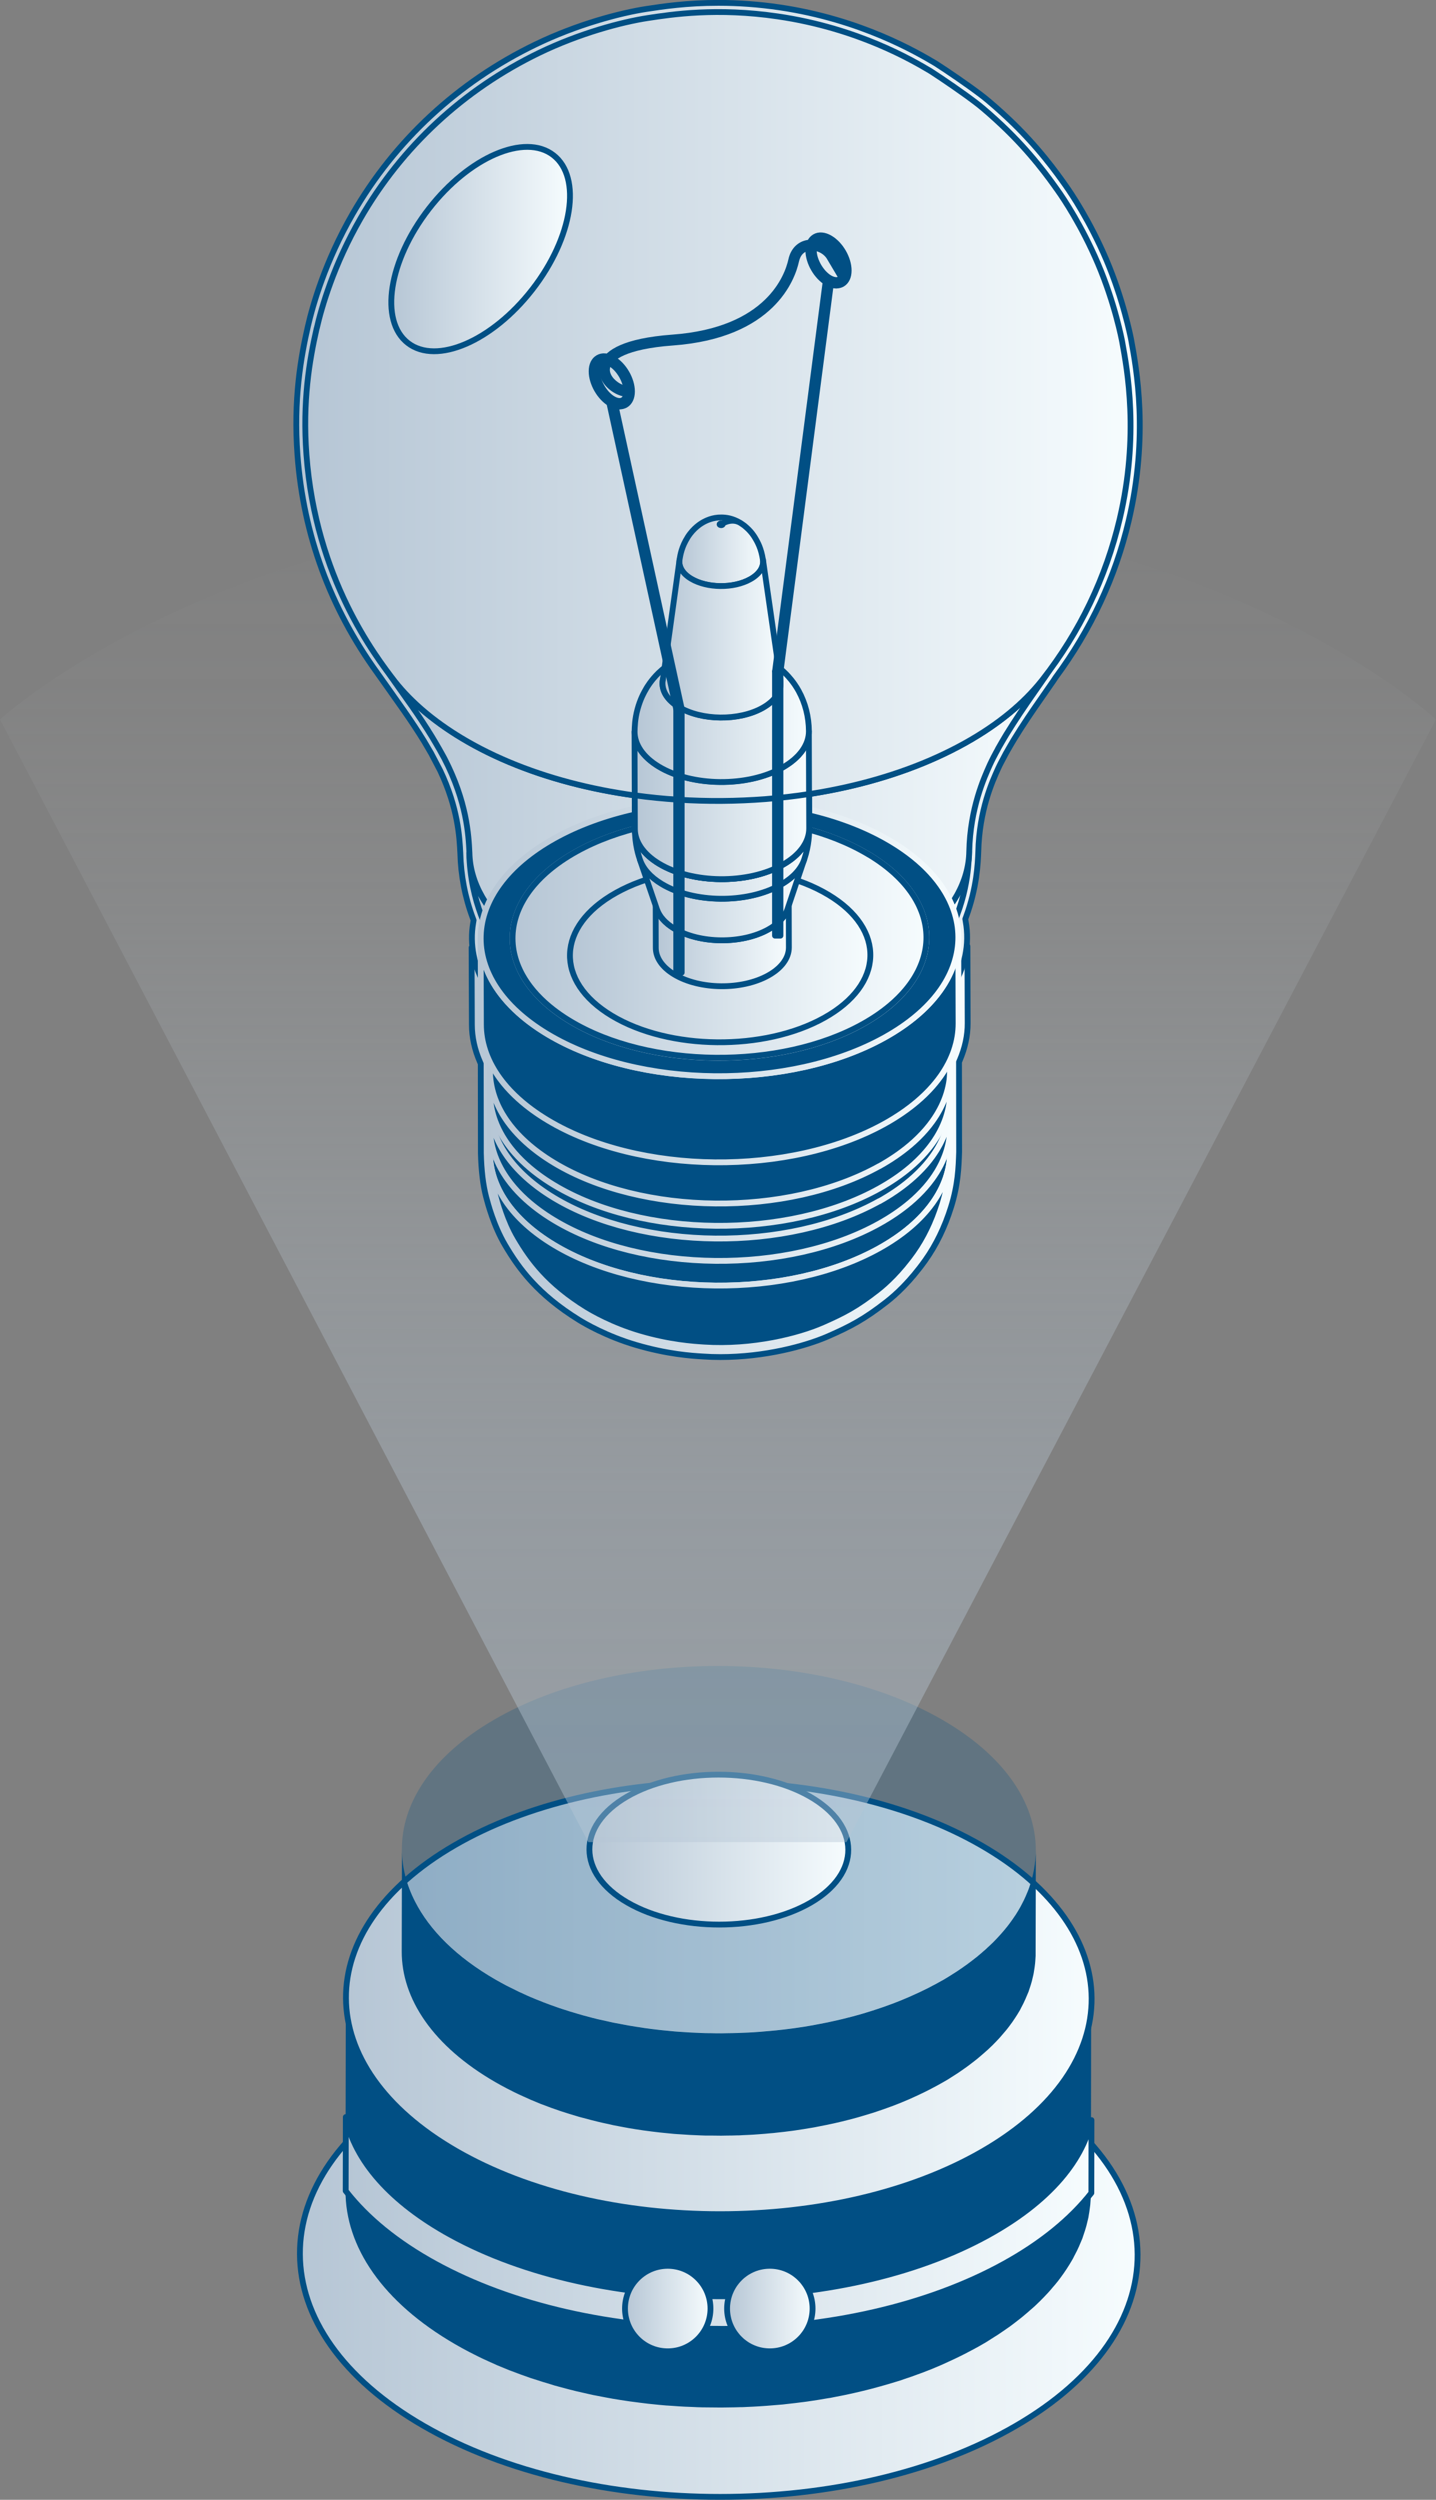 <?xml version="1.0" encoding="UTF-8"?>
<svg xmlns="http://www.w3.org/2000/svg" width="247.29" height="430.45" xmlns:xlink="http://www.w3.org/1999/xlink" viewBox="0 0 247.29 430.45">
  <rect x="0" y="0" width="247.29" height="430.45" fill="#808080" stroke="none"/>
  <defs>
    <style>
      .cls-1 {
        fill: url(#linear-gradient-3);
      }

      .cls-1, .cls-2, .cls-3, .cls-4, .cls-5, .cls-6, .cls-7, .cls-8, .cls-9, .cls-10, .cls-11, .cls-12, .cls-13, .cls-14, .cls-15, .cls-16, .cls-17, .cls-18, .cls-19, .cls-20, .cls-21, .cls-22, .cls-23, .cls-24, .cls-25, .cls-26, .cls-27, .cls-28, .cls-29, .cls-30, .cls-31 {
        stroke: #014f84;
      }

      .cls-1, .cls-2, .cls-3, .cls-4, .cls-5, .cls-6, .cls-7, .cls-8, .cls-9, .cls-10, .cls-11, .cls-12, .cls-13, .cls-14, .cls-15, .cls-16, .cls-17, .cls-18, .cls-19, .cls-20, .cls-21, .cls-22, .cls-23, .cls-24, .cls-25, .cls-26, .cls-27, .cls-28, .cls-29, .cls-30, .cls-31, .cls-32, .cls-33, .cls-34, .cls-35, .cls-36, .cls-37, .cls-38 {
        stroke-linecap: round;
        stroke-linejoin: round;
      }

      .cls-2 {
        fill: url(#linear-gradient-9);
      }

      .cls-3 {
        fill: url(#linear-gradient-5);
      }

      .cls-4 {
        fill: url(#linear-gradient-6);
      }

      .cls-5 {
        fill: url(#linear-gradient-8);
      }

      .cls-6 {
        fill: url(#linear-gradient-4);
      }

      .cls-7 {
        fill: url(#linear-gradient-2);
      }

      .cls-8 {
        fill: url(#linear-gradient);
      }

      .cls-39 {
        mix-blend-mode: multiply;
      }

      .cls-9 {
        fill: url(#linear-gradient-31);
      }

      .cls-10 {
        fill: url(#linear-gradient-38);
      }

      .cls-11 {
        fill: url(#linear-gradient-36);
      }

      .cls-12 {
        fill: url(#linear-gradient-28);
      }

      .cls-13 {
        fill: url(#linear-gradient-29);
      }

      .cls-14 {
        fill: url(#linear-gradient-25);
      }

      .cls-15 {
        fill: url(#linear-gradient-30);
      }

      .cls-16 {
        fill: url(#linear-gradient-32);
      }

      .cls-17 {
        fill: url(#linear-gradient-33);
      }

      .cls-18 {
        fill: url(#linear-gradient-34);
      }

      .cls-19 {
        fill: url(#linear-gradient-39);
      }

      .cls-20 {
        fill: url(#linear-gradient-35);
      }

      .cls-21 {
        fill: url(#linear-gradient-37);
      }

      .cls-22 {
        fill: url(#linear-gradient-27);
      }

      .cls-23 {
        fill: url(#linear-gradient-24);
      }

      .cls-24 {
        fill: url(#linear-gradient-26);
      }

      .cls-25 {
        fill: url(#linear-gradient-12);
      }

      .cls-26 {
        fill: url(#linear-gradient-10);
      }

      .cls-27 {
        fill: url(#linear-gradient-11);
      }

      .cls-28 {
        fill: url(#linear-gradient-22);
      }

      .cls-29 {
        fill: url(#linear-gradient-23);
      }

      .cls-30 {
        fill: url(#linear-gradient-13);
      }

      .cls-31 {
        fill: url(#linear-gradient-21);
      }

      .cls-40 {
        fill: url(#linear-gradient-7);
        opacity: .43;
      }

      .cls-40, .cls-41 {
        stroke-width: 0px;
      }

      .cls-42 {
        opacity: .24;
      }

      .cls-32 {
        stroke: url(#linear-gradient-20);
      }

      .cls-32, .cls-33, .cls-34, .cls-35, .cls-36, .cls-37, .cls-38, .cls-41 {
        fill: #014f84;
      }

      .cls-33 {
        stroke: url(#linear-gradient-19);
      }

      .cls-34 {
        stroke: url(#linear-gradient-15);
      }

      .cls-35 {
        stroke: url(#linear-gradient-18);
      }

      .cls-36 {
        stroke: url(#linear-gradient-14);
      }

      .cls-37 {
        stroke: url(#linear-gradient-17);
      }

      .cls-38 {
        stroke: url(#linear-gradient-16);
      }

      .cls-43 {
        isolation: isolate;
      }
    </style>
    <linearGradient id="linear-gradient" x1="51.65" y1="388.17" x2="195.9" y2="388.17" gradientUnits="userSpaceOnUse">
      <stop offset="0" stop-color="#b6c6d5"/>
      <stop offset="1" stop-color="#f6fcfe"/>
    </linearGradient>
    <linearGradient id="linear-gradient-2" x1="59.57" y1="344.08" x2="187.98" y2="344.08" xlink:href="#linear-gradient"/>
    <linearGradient id="linear-gradient-3" x1="59.52" y1="382.78" x2="187.95" y2="382.78" xlink:href="#linear-gradient"/>
    <linearGradient id="linear-gradient-4" x1="107.63" y1="397.52" x2="122.34" y2="397.52" gradientTransform="translate(314.77 35.12) rotate(45)" xlink:href="#linear-gradient"/>
    <linearGradient id="linear-gradient-5" x1="125.21" y1="397.52" x2="139.92" y2="397.52" gradientTransform="translate(319.92 22.69) rotate(45)" xlink:href="#linear-gradient"/>
    <linearGradient id="linear-gradient-6" x1="101.51" y1="318.49" x2="146.08" y2="318.49" xlink:href="#linear-gradient"/>
    <linearGradient id="linear-gradient-7" x1="92.43" y1="317.2" x2="92.43" y2="86.29" gradientTransform="translate(216.07) rotate(-180) scale(1 -1)" gradientUnits="userSpaceOnUse">
      <stop offset="0" stop-color="#b6c6d5"/>
      <stop offset=".12" stop-color="rgba(183, 199, 213, .98)" stop-opacity=".98"/>
      <stop offset=".26" stop-color="rgba(187, 202, 216, .92)" stop-opacity=".92"/>
      <stop offset=".4" stop-color="rgba(194, 208, 220, .81)" stop-opacity=".81"/>
      <stop offset=".55" stop-color="rgba(203, 216, 226, .66)" stop-opacity=".66"/>
      <stop offset=".7" stop-color="rgba(215, 226, 234, .47)" stop-opacity=".47"/>
      <stop offset=".86" stop-color="rgba(230, 238, 243, .25)" stop-opacity=".25"/>
      <stop offset="1" stop-color="#f6fcfe" stop-opacity="0"/>
    </linearGradient>
    <linearGradient id="linear-gradient-8" x1="52.58" y1="93.69" x2="194.7" y2="93.69" xlink:href="#linear-gradient"/>
    <linearGradient id="linear-gradient-9" x1="81.21" y1="198.31" x2="166.64" y2="198.31" xlink:href="#linear-gradient"/>
    <linearGradient id="linear-gradient-10" x1="51.01" y1="93.69" x2="196.27" y2="93.69" xlink:href="#linear-gradient"/>
    <linearGradient id="linear-gradient-11" x1="80.82" y1="164.31" x2="166.89" y2="164.31" xlink:href="#linear-gradient"/>
    <linearGradient id="linear-gradient-12" x1="65.51" y1="142.38" x2="182.01" y2="142.38" xlink:href="#linear-gradient"/>
    <linearGradient id="linear-gradient-13" x1="52.58" y1="70" x2="194.7" y2="70" xlink:href="#linear-gradient"/>
    <linearGradient id="linear-gradient-14" x1="85.45" y1="169.64" x2="162.58" y2="169.64" xlink:href="#linear-gradient"/>
    <linearGradient id="linear-gradient-15" x1="83.84" y1="197.47" x2="164.1" y2="197.47" xlink:href="#linear-gradient"/>
    <linearGradient id="linear-gradient-16" x1="83.84" y1="196.65" x2="164.1" y2="196.65" xlink:href="#linear-gradient"/>
    <linearGradient id="linear-gradient-17" x1="83.84" y1="190.62" x2="164.1" y2="190.62" xlink:href="#linear-gradient"/>
    <linearGradient id="linear-gradient-18" x1="83.88" y1="215.22" x2="164.1" y2="215.22" xlink:href="#linear-gradient"/>
    <linearGradient id="linear-gradient-19" x1="82.27" y1="180.76" x2="165.57" y2="180.76" xlink:href="#linear-gradient"/>
    <linearGradient id="linear-gradient-20" x1="82.27" y1="161.49" x2="165.52" y2="161.49" xlink:href="#linear-gradient"/>
    <linearGradient id="linear-gradient-21" x1="88.26" y1="161.49" x2="159.53" y2="161.49" xlink:href="#linear-gradient"/>
    <linearGradient id="linear-gradient-22" x1="98.15" y1="164.49" x2="149.88" y2="164.49" xlink:href="#linear-gradient"/>
    <linearGradient id="linear-gradient-23" x1="112.91" y1="162.53" x2="135.85" y2="162.53" xlink:href="#linear-gradient"/>
    <linearGradient id="linear-gradient-24" x1="110.21" y1="154.95" x2="138.49" y2="154.95" xlink:href="#linear-gradient"/>
    <linearGradient id="linear-gradient-25" x1="109.32" y1="148.7" x2="139.35" y2="148.7" xlink:href="#linear-gradient"/>
    <linearGradient id="linear-gradient-26" x1="109.28" y1="138.65" x2="139.35" y2="138.65" xlink:href="#linear-gradient"/>
    <linearGradient id="linear-gradient-27" x1="109.31" y1="144.06" x2="139.35" y2="144.06" xlink:href="#linear-gradient"/>
    <linearGradient id="linear-gradient-28" x1="109.28" y1="123.21" x2="139.3" y2="123.21" xlink:href="#linear-gradient"/>
    <linearGradient id="linear-gradient-29" x1="123.91" y1="90.27" x2="124.46" y2="90.27" xlink:href="#linear-gradient"/>
    <linearGradient id="linear-gradient-30" x1="116.99" y1="95.01" x2="131.42" y2="95.01" xlink:href="#linear-gradient"/>
    <linearGradient id="linear-gradient-31" x1="114.1" y1="109.97" x2="134.43" y2="109.97" xlink:href="#linear-gradient"/>
    <linearGradient id="linear-gradient-32" x1="104.89" y1="95.55" x2="117.38" y2="95.55" gradientTransform="translate(22.95 -21.52) rotate(12.32)" xlink:href="#linear-gradient"/>
    <linearGradient id="linear-gradient-33" x1="133.47" y1="81.96" x2="143.14" y2="81.96" gradientTransform="translate(201.78 -65.75) rotate(82.6)" xlink:href="#linear-gradient"/>
    <linearGradient id="linear-gradient-34" x1="116.45" y1="144.74" x2="117.39" y2="144.74" xlink:href="#linear-gradient"/>
    <linearGradient id="linear-gradient-35" x1="133.46" y1="138.36" x2="134.41" y2="138.36" xlink:href="#linear-gradient"/>
    <linearGradient id="linear-gradient-36" x1="101.88" y1="65.66" x2="108.82" y2="65.66" xlink:href="#linear-gradient"/>
    <linearGradient id="linear-gradient-37" x1="139.2" y1="44.84" x2="146.15" y2="44.84" xlink:href="#linear-gradient"/>
    <linearGradient id="linear-gradient-38" x1="103.64" y1="54.8" x2="145.79" y2="54.8" xlink:href="#linear-gradient"/>
    <linearGradient id="linear-gradient-39" x1="67.38" y1="42.89" x2="98.16" y2="42.89" xlink:href="#linear-gradient"/>
  </defs>
  <g class="cls-43">
    <g id="Layer_1" data-name="Layer 1">
      <g>
        <g>
          <g class="cls-39">
            <path class="cls-8" d="M174.61,358.63c28.26,16.32,28.41,42.77.33,59.08-28.07,16.31-73.74,16.32-102,0-28.26-16.31-28.41-42.77-.33-59.08,28.07-16.31,73.74-16.31,102,0Z"/>
          </g>
          <g>
            <path class="cls-41" d="M187.93,345.39c-.02.32-.04.65-.07.97-.03.28-.07.56-.11.84-.04.32-.09.64-.15.96-.05.28-.11.57-.18.85-.07.31-.14.63-.23.94-.08.28-.16.57-.25.85-.1.31-.2.62-.31.93-.1.28-.2.55-.31.83-.13.32-.27.65-.41.97-.12.27-.25.54-.38.81-.16.32-.32.64-.5.96-.18.34-.37.68-.57,1.02-.05.08-.09.16-.14.24-.3.49-.62.98-.95,1.46-.06.09-.13.18-.19.27-.34.48-.7.96-1.08,1.44-.07.09-.15.18-.22.27-.33.41-.68.82-1.04,1.23-.1.11-.2.22-.3.33-.43.47-.87.93-1.34,1.39-.08.08-.17.17-.26.25-.35.34-.72.68-1.1,1.02-.3.27-.61.54-.93.81-.29.25-.58.49-.88.74-.33.26-.67.53-1.01.79-.31.24-.63.48-.95.72-.35.26-.72.51-1.09.76-.34.23-.68.46-1.02.69-.38.25-.77.49-1.17.74-.49.3-.98.61-1.49.91-.96.56-1.95,1.09-2.96,1.6-.29.15-.58.29-.87.43-.78.39-1.58.76-2.38,1.12-.27.12-.54.25-.81.36-1.05.46-2.12.89-3.2,1.31-.19.07-.39.14-.58.21-.92.34-1.85.67-2.79.98-.38.13-.77.25-1.16.38-.52.16-1.04.32-1.57.48-.44.13-.88.26-1.33.38-.53.15-1.06.29-1.6.43-.45.12-.9.23-1.35.34-.54.13-1.09.26-1.64.38-.45.1-.9.2-1.36.3-.56.12-1.12.22-1.68.33-.43.08-.86.17-1.29.24-1.2.21-2.41.41-3.63.58-.17.02-.35.04-.52.07-1.06.14-2.12.27-3.19.38-.41.04-.82.08-1.23.12-.69.06-1.37.12-2.06.17-.43.03-.87.06-1.3.09-.72.04-1.44.08-2.16.11-.41.02-.81.04-1.22.05-.62.02-1.25.03-1.87.04-.44,0-.88.02-1.32.02-.67,0-1.33,0-2-.02-.4,0-.8,0-1.19-.02-.61-.02-1.22-.05-1.84-.07-.43-.02-.86-.03-1.28-.05-.66-.04-1.32-.09-1.98-.13-.38-.03-.75-.05-1.13-.08-.81-.07-1.61-.15-2.41-.23-.23-.02-.45-.04-.68-.07-1.03-.11-2.05-.24-3.07-.39-.17-.02-.33-.05-.5-.08-.87-.13-1.74-.26-2.61-.41-.36-.06-.72-.14-1.08-.2-.66-.12-1.33-.24-1.99-.38-.34-.07-.68-.15-1.03-.22-.72-.16-1.45-.32-2.16-.49-.4-.1-.8-.2-1.19-.3-.65-.17-1.3-.34-1.94-.51-.37-.1-.73-.21-1.1-.31-1.02-.3-2.03-.61-3.03-.94-.18-.06-.36-.11-.54-.17-1.15-.39-2.28-.81-3.39-1.24-.45-.18-.9-.36-1.35-.55-.35-.15-.71-.29-1.06-.44-.5-.22-1-.44-1.5-.67-.32-.15-.65-.29-.97-.44-.54-.26-1.08-.53-1.61-.8-.26-.13-.53-.26-.78-.39-.78-.41-1.56-.83-2.31-1.27-7.91-4.57-13.35-10.03-16.31-15.82-1.77-3.47-2.66-7.07-2.65-10.66l-.05,33.29c-.03,9.58,6.29,19.17,18.95,26.48.76.44,1.53.86,2.31,1.27.26.14.53.26.79.4.53.27,1.06.54,1.6.79.32.15.65.3.98.45.49.23.99.45,1.49.67.35.15.71.3,1.07.44.34.14.68.29,1.02.42.11.04.22.08.33.12,1.12.43,2.25.85,3.4,1.24.18.06.36.11.54.17,1,.33,2.01.64,3.03.94.17.05.33.11.5.16.19.06.39.1.59.16.65.18,1.3.35,1.95.52.4.1.79.2,1.19.3.72.17,1.44.33,2.16.49.27.06.54.13.81.18.07.02.15.03.22.04.66.13,1.32.26,1.98.38.36.07.72.14,1.09.2.86.15,1.73.28,2.61.41.16.02.31.05.47.07,0,0,.02,0,.02,0,1.02.14,2.04.27,3.07.39.23.03.46.04.69.07.8.08,1.6.17,2.4.23.02,0,.04,0,.06,0,.36.03.72.05,1.08.07.66.05,1.31.1,1.97.13.43.02.86.04,1.29.05.61.03,1.22.06,1.84.07.05,0,.1,0,.15,0,.34,0,.69,0,1.03.01.67.01,1.34.02,2.01.02.44,0,.87-.01,1.31-.02.63,0,1.25-.02,1.88-.04.12,0,.23,0,.35,0,.29,0,.58-.03.87-.04.72-.03,1.44-.06,2.16-.11.43-.03.87-.06,1.3-.09.69-.05,1.38-.11,2.07-.17.24-.02.48-.04.72-.06.17-.02.33-.04.5-.06,1.07-.11,2.13-.24,3.19-.38.17-.02.35-.04.52-.07,1.22-.17,2.43-.37,3.63-.58.11-.02.23-.03.34-.05.32-.06.64-.13.95-.19.56-.11,1.12-.21,1.68-.33.46-.1.91-.2,1.36-.3.55-.12,1.09-.25,1.63-.38.45-.11.9-.22,1.35-.34.53-.14,1.07-.28,1.59-.43.45-.12.89-.25,1.33-.38.52-.15,1.04-.31,1.56-.47.23-.07.46-.14.68-.21.16-.05.32-.12.48-.17.94-.31,1.87-.64,2.78-.98.19-.07.39-.14.58-.21,1.09-.41,2.15-.85,3.2-1.31.27-.12.54-.24.81-.37.81-.36,1.6-.74,2.38-1.12.29-.14.58-.29.87-.44,1-.52,1.99-1.04,2.95-1.6.26-.15.53-.31.78-.46.24-.15.47-.3.7-.45.39-.24.79-.49,1.17-.74.35-.23.69-.46,1.02-.69.37-.25.73-.51,1.09-.76.33-.24.64-.48.95-.72.34-.26.68-.52,1.01-.79.3-.24.59-.49.88-.74.32-.27.63-.54.93-.81.12-.11.26-.22.38-.33.25-.23.48-.46.72-.69.09-.08.18-.17.26-.25.47-.46.91-.93,1.34-1.39.1-.11.2-.22.3-.33.36-.41.71-.82,1.05-1.23.07-.09.15-.18.22-.27.03-.04.07-.08.1-.12.34-.43.66-.87.97-1.31.06-.09.13-.18.19-.27.33-.48.65-.97.95-1.46.05-.08.09-.16.14-.24.11-.18.22-.37.33-.55.09-.15.16-.31.24-.47.17-.32.34-.64.5-.96.13-.27.26-.54.38-.81.14-.32.28-.65.41-.97.06-.15.13-.29.18-.43.05-.13.08-.26.13-.39.11-.31.21-.62.31-.93.09-.28.17-.56.25-.85.08-.31.16-.62.23-.94.04-.17.09-.34.12-.51.02-.11.03-.23.05-.34.06-.32.11-.64.15-.96.04-.28.08-.56.11-.84.03-.32.05-.65.07-.97.01-.19.04-.38.04-.57,0-.19,0-.38,0-.56l.05-33.29c0,.38-.03.75-.05,1.13Z"/>
            <path class="cls-7" d="M169.03,317.78c25.16,14.53,25.29,38.07.3,52.59-24.99,14.52-65.64,14.53-90.8,0-25.15-14.52-25.29-38.07-.3-52.59,24.99-14.52,65.65-14.52,90.8,0Z"/>
          </g>
          <path class="cls-1" d="M124,401.02c18.48,0,35.87-3.99,48.98-11.25,6.38-3.53,11.42-7.65,14.96-12.16,0-.02,0-.04,0-.06l.02-12.48c-1.62,7.36-7.76,14.27-17.71,19.77-25.45,14.09-67.01,14.08-92.63,0-10.25-5.63-16.53-12.74-18.07-20.3l-.02,12.64s0,.06,0,.08c3.61,4.65,8.78,8.89,15.37,12.51,13.19,7.25,30.63,11.24,49.1,11.24Z"/>
          <g>
            <circle class="cls-6" cx="114.99" cy="397.52" r="7.36" transform="translate(-247.41 197.74) rotate(-45)"/>
            <circle class="cls-3" cx="132.57" cy="397.52" r="7.36" transform="translate(-242.26 210.17) rotate(-45)"/>
          </g>
          <g>
            <path class="cls-41" d="M178.33,319.61c-.02.27-.03.55-.06.82-.02.24-.06.48-.09.72-.04.27-.08.55-.13.82-.04.24-.1.48-.15.72-.06.27-.12.53-.19.8-.06.24-.14.48-.21.72-.08.26-.17.53-.26.79-.08.24-.17.47-.27.71-.11.28-.23.55-.35.83-.1.23-.21.46-.32.69-.13.27-.28.55-.42.82-.16.29-.31.58-.49.87-.04.07-.08.13-.12.2-.25.42-.52.83-.81,1.24-.05.08-.11.15-.16.23-.29.41-.59.82-.91,1.22-.06.08-.13.15-.19.23-.28.35-.58.7-.89,1.04-.08.09-.17.19-.25.28-.36.4-.74.79-1.14,1.19-.07.07-.15.14-.22.21-.3.29-.62.58-.93.87-.26.23-.52.46-.79.69-.25.21-.5.42-.75.63-.28.22-.57.45-.86.67-.27.2-.54.41-.81.61-.3.22-.61.43-.92.65-.29.2-.57.39-.87.59-.32.21-.66.42-.99.63-.42.26-.83.52-1.26.77-.82.47-1.66.92-2.51,1.36-.24.13-.49.25-.74.37-.67.33-1.34.65-2.03.95-.23.1-.46.21-.69.31-.89.39-1.8.76-2.72,1.11-.16.06-.33.12-.49.18-.78.29-1.57.57-2.37.83-.33.11-.66.21-.99.32-.44.14-.89.27-1.33.41-.37.11-.75.22-1.13.32-.45.13-.91.25-1.36.36-.38.1-.76.2-1.15.29-.46.11-.93.22-1.39.32-.38.09-.77.17-1.15.25-.47.1-.95.19-1.43.28-.37.07-.73.14-1.1.21-1.02.18-2.05.35-3.09.49-.15.02-.3.04-.44.06-.9.12-1.81.23-2.71.32-.35.04-.69.07-1.04.1-.58.05-1.17.1-1.75.15-.37.03-.74.05-1.11.08-.61.04-1.22.07-1.84.09-.35.01-.69.03-1.04.04-.53.02-1.06.02-1.59.03-.37,0-.75.01-1.12.02-.57,0-1.13,0-1.7-.02-.34,0-.68,0-1.01-.01-.52-.01-1.04-.04-1.56-.06-.36-.02-.73-.03-1.09-.05-.56-.03-1.12-.07-1.69-.11-.32-.02-.64-.04-.96-.07-.68-.06-1.37-.13-2.05-.2-.19-.02-.39-.04-.58-.06-.87-.1-1.74-.21-2.61-.33-.14-.02-.28-.05-.42-.07-.74-.11-1.48-.22-2.22-.35-.31-.05-.61-.12-.92-.17-.56-.1-1.13-.21-1.69-.32-.29-.06-.58-.13-.87-.19-.62-.13-1.23-.27-1.84-.41-.34-.08-.68-.17-1.01-.25-.55-.14-1.11-.29-1.65-.44-.31-.09-.62-.18-.93-.27-.87-.25-1.73-.52-2.58-.8-.15-.05-.31-.1-.46-.15-.98-.33-1.94-.69-2.88-1.05-.39-.15-.77-.31-1.15-.46-.3-.12-.61-.25-.9-.37-.43-.18-.85-.38-1.27-.57-.28-.13-.55-.25-.83-.38-.46-.22-.91-.45-1.37-.68-.22-.11-.45-.22-.67-.33-.67-.35-1.32-.71-1.97-1.08-6.73-3.88-11.35-8.52-13.86-13.45-1.51-2.95-2.26-6.01-2.25-9.06l-.04,17.65c-.02,8.14,5.35,16.3,16.11,22.51.64.37,1.3.73,1.97,1.08.22.12.45.22.67.34.45.23.9.46,1.36.67.27.13.55.25.83.38.42.19.84.38,1.27.57.3.13.61.25.91.38.29.12.57.24.87.36.09.04.19.07.28.1.95.37,1.91.72,2.89,1.05.15.05.3.1.46.15.85.28,1.71.55,2.58.8.14.04.28.09.43.13.17.05.34.09.5.13.55.15,1.1.3,1.66.44.34.09.67.17,1.01.25.61.15,1.22.28,1.84.41.23.05.46.11.69.16.06.01.13.02.19.04.56.11,1.12.22,1.68.32.31.06.61.12.92.17.73.13,1.47.24,2.22.35.13.02.27.04.4.06,0,0,.01,0,.02,0,.87.12,1.74.23,2.61.33.19.02.39.04.58.06.68.07,1.36.14,2.04.2.02,0,.03,0,.05,0,.3.03.61.04.92.06.56.04,1.12.08,1.68.11.36.02.73.03,1.09.05.52.02,1.04.05,1.56.06.04,0,.08,0,.13,0,.29,0,.58,0,.87,0,.57,0,1.14.02,1.71.02.37,0,.74-.01,1.11-.02.53,0,1.06-.01,1.6-.03.1,0,.2,0,.29,0,.25,0,.49-.03.74-.04.61-.03,1.23-.05,1.84-.09.37-.02.74-.05,1.1-.08.59-.04,1.17-.09,1.76-.15.2-.02.41-.03.61-.05.14-.01.28-.04.43-.05.91-.09,1.81-.2,2.71-.32.15-.02.3-.04.44-.06,1.04-.15,2.06-.31,3.09-.49.1-.02.19-.03.29-.05.27-.05.54-.11.81-.16.48-.09.95-.18,1.43-.28.39-.08.77-.17,1.16-.25.46-.1.93-.21,1.39-.32.39-.09.77-.19,1.15-.29.45-.12.91-.24,1.36-.36.38-.11.76-.21,1.13-.33.44-.13.89-.27,1.33-.4.19-.06.39-.11.58-.18.14-.04.27-.1.41-.14.8-.26,1.59-.54,2.37-.83.16-.06.33-.12.5-.18.92-.35,1.83-.72,2.72-1.11.23-.1.46-.21.69-.31.68-.31,1.36-.62,2.02-.95.25-.12.5-.24.74-.37.85-.44,1.7-.89,2.51-1.36.22-.13.45-.26.67-.39.21-.12.4-.25.6-.38.33-.21.67-.42.99-.63.3-.19.58-.39.87-.59.31-.21.62-.43.92-.65.28-.2.54-.4.81-.61.29-.22.58-.44.86-.67.26-.21.5-.42.75-.63.27-.23.53-.46.79-.69.11-.09.22-.19.32-.28.21-.19.41-.39.61-.58.07-.07.15-.14.22-.21.4-.39.77-.79,1.14-1.18.09-.09.17-.19.25-.28.31-.35.6-.69.89-1.04.06-.08.13-.15.19-.23.03-.04.06-.07.09-.11.29-.37.56-.74.83-1.11.05-.08.11-.15.16-.23.28-.41.55-.82.81-1.24.04-.07.08-.14.12-.2.09-.16.19-.31.28-.47.07-.13.13-.26.2-.4.15-.27.29-.55.42-.82.11-.23.22-.46.32-.69.12-.28.24-.55.35-.83.05-.12.11-.25.16-.37.04-.11.07-.22.11-.33.09-.26.18-.53.26-.79.07-.24.15-.48.21-.72.07-.27.13-.53.19-.8.03-.14.08-.29.1-.43.02-.1.03-.19.05-.29.05-.27.09-.55.13-.82.03-.24.07-.48.09-.72.03-.27.04-.55.06-.82,0-.16.03-.32.03-.48,0-.16,0-.32,0-.48l.04-17.65c0,.32-.02.64-.04.96Z"/>
            <g class="cls-42">
              <path class="cls-41" d="M162.26,296.13c21.39,12.35,21.5,32.36.25,44.71-21.24,12.35-55.8,12.35-77.19,0-21.38-12.35-21.5-32.36-.25-44.71,21.24-12.35,55.8-12.35,77.19,0Z"/>
            </g>
          </g>
          <path class="cls-4" d="M139.5,309.36c8.73,5.04,8.78,13.22.1,18.26-8.68,5.04-22.79,5.04-31.52,0-8.73-5.04-8.78-13.22-.1-18.26,8.68-5.04,22.79-5.04,31.52,0Z"/>
          <path class="cls-40" d="M124.04,86.29c83.54,0,123.24,37.6,123.24,37.6h0s-101.51,193.31-101.51,193.31h-44.46L0,123.89s40.5-37.6,124.04-37.6Z"/>
        </g>
        <g>
          <path class="cls-5" d="M54.54,56.57c.83-3.63,2.91-10.92,7.54-18.96,7.12-12.35,17.75-22.21,30.76-28.51,6.98-3.38,14.24-5.31,18.7-5.99,4.17-.64,11.93-1.82,22.42-.28,13.84,2.03,23.24,7.6,26.33,9.43,2.37,1.54,5.48,3.67,7.73,5.38,1.42,1.07,3.18,2.67,4.47,3.89,5.05,4.75,8.21,9.21,9.73,11.36.91,1.28,4.07,5.96,6.86,12.5,2.96,6.97,4.12,13.18,4.17,13.44.89,4.84,2.97,16.16-.42,30.55-2.25,9.53-6.36,18.32-12.19,26.18-.15.23-.28.42-.47.71-.07.1-.13.2-.2.3-.21.31-.47.68-.75,1.09-.44.63-.9,1.29-1.38,1.97-1.32,1.89-3.01,4.37-4.55,6.88-.43.71-.87,1.45-1.29,2.21-.05.08-.09.17-.14.26-.27.48-.52.98-.78,1.47-.22.43-.43.85-.62,1.25-1.02,2.24-3.41,7.5-3.57,14.95h0c-.08,2.23-.26,6.34-2.3,11.51,1.75,7.3-2.33,14.98-12.22,20.5-16.39,9.14-42.42,8.88-58.15-.59-9.04-5.44-12.67-12.73-11.04-19.69-1.16-2.88-2.25-6.72-2.36-11.47,0,0,0,0,0-.01-.15-3.07-.44-8.77-4.32-16.27-.07-.13-.14-.27-.22-.4-.38-.71-.78-1.42-1.2-2.12-.23-.39-.46-.79-.7-1.18-1.13-1.84-2.33-3.64-3.5-5.32,0-.01-.02-.02-.02-.04h0c-.12-.17-.25-.35-.37-.52-.47-.67-.93-1.33-1.37-1.95.01.02.02.03.04.05-.69-.97-1.34-1.9-1.93-2.76h0c-.08-.11-.15-.22-.23-.33-4.05-5.4-12.78-18.23-14.22-37.74-.68-9.18.49-16.16,1.76-21.73ZM81.66,151.4c-.37-1.1-.62-2.21-.74-3.33.11,1.12.36,2.23.74,3.33Z"/>
          <path class="cls-2" d="M124.04,233.68c7.65,0,14.61-1.86,18.58-3.59,3.88-1.7,6.25-2.96,10.07-5.94,1.6-1.25,4.05-3.49,6.64-7.13,1.87-2.63,3.37-5.72,4.45-9.18,1.2-3.83,1.3-6.82,1.39-9.47l-.02-15.5.13-.3c.91-2.13,1.37-4.28,1.36-6.38l-.04-13.26h-3.24c-.68,5.35-4.88,10.49-11.75,14.32-7.5,4.18-17.39,6.49-27.84,6.49s-21.29-2.57-28.74-7.05c-6.23-3.75-9.94-8.5-10.59-13.52h-3.23s.05,13.27.05,13.27c0,2.16.48,4.32,1.4,6.43l.13.3.02,15.38c.07,2.96.37,5.51.9,7.54.32,1.23,1.31,4.97,3.24,8.26,2.42,4.12,5.65,8.53,12.74,12.92,1.03.64,4.77,2.83,9.82,4.32,5.42,1.6,9.57,1.87,11.56,1.99,1,.07,1.99.1,2.97.1Z"/>
          <path class="cls-26" d="M123.77,186.88c10.97,0,21.4-2.44,29.36-6.88,9.69-5.4,14.61-13.38,13.17-21.33l-.07-.42.15-.4c1.86-5.09,2.01-9.19,2.09-11.16.15-7.17,2.44-12.21,3.42-14.36.14-.32.31-.65.48-.98.4-.76.63-1.21.86-1.63.56-.99.98-1.71,1.4-2.41,1.55-2.54,3.22-4.97,4.5-6.8l2.35-3.39.3-.46c6.08-8.22,10.29-17.26,12.58-26.94,3.47-14.71,1.35-26.26.44-31.19-.13-.68-1.36-6.91-4.27-13.78-2.85-6.7-6.09-11.49-7.02-12.8-1.55-2.19-4.76-6.73-9.94-11.59-1.26-1.18-3.08-2.83-4.6-3.99-2.49-1.89-5.77-4.11-7.83-5.44-3.13-1.85-12.8-7.59-26.95-9.67-3.49-.51-7.01-.77-10.46-.77-5.49,0-9.65.63-12.4,1.05-4.59.7-12.03,2.68-19.16,6.14-13.29,6.43-24.16,16.51-31.44,29.13-4.73,8.22-6.86,15.68-7.71,19.39-1.21,5.29-2.51,12.59-1.79,22.19,1.02,13.7,5.64,26.31,13.76,37.52l1.85,2.61c.33.47,2.73,3.87,2.73,3.87,1.2,1.72,2.38,3.49,3.49,5.3,0,0,1.02,1.73,1.19,2.03l1.56,2.98c3.08,6.52,3.32,11.48,3.46,14.22.1,3.85.81,7.58,2.14,11.14l.15.4-.07.42c-1.31,7.53,3.15,15.19,11.95,20.48,8.03,4.83,18.81,7.5,30.35,7.5Z"/>
          <g>
            <g>
              <g>
                <path class="cls-27" d="M97.3,175.14c-1.69-1.15-4.01-2.72-6.46-5.2-2.99-3.03-4.66-5.67-5.24-6.66-1.26-2.16-4.6-7.89-4.79-16.41.05,2.54.77,5.08,2.16,7.51,1.95,3.42,5.22,6.65,9.82,9.42,16.46,9.9,43.7,10.18,60.85.62,5.29-2.95,9-6.49,11.12-10.26,1.37-2.45,2.08-4.99,2.12-7.54-.1,2.87-.32,8.83-4.57,16.22-2.66,4.63-6.61,8.71-11.75,12.15-.64.42-1.31.82-2.01,1.22-14.2,7.92-36.76,7.69-50.38-.51-.3-.18-.59-.36-.88-.55Z"/>
                <path class="cls-25" d="M171.86,128.95c.05-.09.09-.17.14-.25.43-.76.86-1.49,1.29-2.21,1.54-2.51,3.23-4.99,4.55-6.88.48-.69.94-1.35,1.38-1.98.28-.41.54-.78.75-1.08.07-.1.14-.2.2-.3.34-.5.6-.9.83-1.25.1-.16.2-.31.29-.47.22-.36.44-.72.71-1.18-.38.67-.79,1.34-1.24,1.99h0c-3.14,4.64-8.01,8.95-14.6,12.62-24.43,13.62-63.24,13.23-86.67-.88-6.55-3.94-11.21-8.54-13.98-13.41h0s0,0,0,0c.4.7.9,1.47,1.44,2.27h0c.09.14.18.27.28.42h0c.59.85,1.24,1.77,1.93,2.75-.01-.02-.02-.03-.03-.05.45.63.91,1.29,1.39,1.97,0,0,0-.01-.01-.02.12.17.24.35.37.52h0c.16.22.31.44.47.67-.16-.23-.31-.44-.47-.67,1.18,1.69,2.39,3.5,3.52,5.35.23.38.46.78.7,1.18.42.71.82,1.42,1.2,2.12.07.13.14.27.22.4,3.88,7.51,4.17,13.21,4.32,16.28.05,2.54.77,5.08,2.16,7.52,1.95,3.42,5.22,6.65,9.82,9.42,16.46,9.9,43.7,10.18,60.85.62,5.29-2.95,9-6.49,11.12-10.26,1.37-2.44,2.08-4.99,2.12-7.54.16-7.45,2.55-12.7,3.56-14.95.18-.4.4-.83.61-1.25.26-.5.52-.99.79-1.47Z"/>
                <path class="cls-30" d="M54.54,56.57c.83-3.63,2.91-10.92,7.54-18.96,7.12-12.35,17.75-22.21,30.76-28.51,6.99-3.38,14.24-5.31,18.7-5.99,4.17-.64,11.92-1.82,22.42-.28,13.84,2.03,23.24,7.6,26.32,9.43,2.37,1.54,5.48,3.67,7.73,5.38,1.42,1.07,3.18,2.67,4.47,3.88,5.05,4.75,8.21,9.21,9.73,11.36.91,1.28,4.07,5.96,6.86,12.5,2.96,6.97,4.12,13.18,4.17,13.44.89,4.84,2.97,16.16-.42,30.55-2.39,10.13-6.86,19.44-13.3,27.67-3.13,3.99-7.58,7.71-13.36,10.93-24.43,13.62-63.24,13.23-86.68-.88-4.88-2.94-8.71-6.24-11.49-9.75-3.37-4.39-13.64-17.77-15.22-39.05-.68-9.18.49-16.16,1.76-21.73Z"/>
              </g>
              <g>
                <path class="cls-36" d="M123.64,139.72c-16.7,0-37.69,7.14-37.69,20v39.85s76.13-4.57,76.13-24.14-2.46-35.71-38.44-35.71Z"/>
                <g>
                  <path class="cls-34" d="M84.38,198.55l-.04-24.76c.02,5.7,3.68,11.4,11.03,15.82,15.15,9.12,40.22,9.37,56.01.57,8.12-4.53,12.21-10.58,12.19-16.62l.04,24.76c.02,6.04-4.06,12.09-12.19,16.62-15.79,8.8-40.86,8.55-56.01-.57-7.35-4.42-11.01-10.12-11.03-15.82Z"/>
                  <path class="cls-38" d="M151.42,206.83c-15.79,8.8-40.87,8.55-56.01-.56-7.35-4.43-11.01-10.12-11.03-15.82l-.03-14.14s0-.07,0-.1l.04,18.08c.02,5.7,3.68,11.4,11.03,15.82,15.14,9.12,40.22,9.37,56.01.57,8.13-4.53,12.21-10.58,12.19-16.62v-3.73c-.04,6.01-4.11,12.01-12.19,16.52Z"/>
                  <path class="cls-37" d="M151.42,200.8c-15.79,8.8-40.87,8.55-56.01-.57-7.35-4.43-11.01-10.12-11.03-15.82l-.03-14.14s0-.07,0-.1l.04,18.08c.02,5.7,3.68,11.4,11.03,15.82,15.14,9.12,40.22,9.37,56.01.57,8.13-4.53,12.21-10.58,12.19-16.62v-3.73c-.04,6.01-4.11,12.01-12.19,16.52Z"/>
                  <path class="cls-35" d="M100.52,225.94c-6.8-4.21-9.89-8.44-12.21-12.39-1.83-3.11-2.77-6.69-3.08-7.87-.5-1.91-.79-4.31-.85-7.14.02,5.7,3.68,11.4,11.03,15.82,15.15,9.12,40.22,9.37,56.01.57,8.12-4.53,12.21-10.58,12.19-16.62-.09,2.67-.19,5.43-1.32,9.06-1.03,3.3-2.46,6.24-4.23,8.74-2.47,3.47-4.8,5.61-6.32,6.8-3.71,2.9-5.91,4.06-9.74,5.74-4.34,1.9-12.39,3.92-20.8,3.37-1.94-.13-5.98-.39-11.23-1.94-4.85-1.43-8.45-3.53-9.44-4.14Z"/>
                  <path class="cls-33" d="M82.82,176.44l-.05-14.82c.02,5.92,3.82,11.83,11.45,16.43,15.72,9.46,41.76,9.73,58.15.59,8.43-4.7,12.67-10.98,12.65-17.26l.05,14.82c.02,6.28-4.22,12.55-12.65,17.26-16.39,9.14-42.42,8.88-58.15-.59-7.63-4.59-11.43-10.51-11.45-16.43Z"/>
                  <path class="cls-32" d="M95.43,144.36c-16.39,9.14-16.93,24.22-1.2,33.68,15.72,9.46,41.76,9.73,58.15.59,16.39-9.14,16.93-24.22,1.2-33.68-15.72-9.46-41.76-9.73-58.15-.59ZM149.61,147.16c13.62,8.2,13.16,21.27-1.04,29.19-14.2,7.92-36.76,7.69-50.38-.51-13.62-8.2-13.16-21.27,1.04-29.18,14.2-7.92,36.76-7.69,50.38.51h0Z"/>
                </g>
              </g>
              <path class="cls-31" d="M149.61,147.16c-13.62-8.2-36.18-8.43-50.38-.51-14.2,7.92-14.67,20.98-1.04,29.18,13.62,8.2,36.18,8.43,50.38.51,14.2-7.92,14.67-20.99,1.04-29.19h0Z"/>
              <g>
                <path class="cls-28" d="M142.68,154.09c9.89,5.95,9.55,15.44-.76,21.18-10.31,5.75-26.68,5.58-36.57-.37-9.89-5.95-9.55-15.44.76-21.18,10.31-5.75,26.68-5.58,36.57.37h0Z"/>
                <g>
                  <path class="cls-29" d="M112.93,163.22l-.02-7.91c0,1.65,1.06,3.3,3.19,4.58,4.38,2.64,11.64,2.71,16.2.16,2.35-1.31,3.53-3.06,3.53-4.81l.02,7.91c0,1.75-1.18,3.5-3.53,4.81-4.57,2.55-11.82,2.47-16.2-.16-2.13-1.28-3.19-2.93-3.19-4.58Z"/>
                  <path class="cls-23" d="M113.13,156.59c-.97-2.84-1.94-5.69-2.92-8.53.52,1.51,1.76,2.95,3.74,4.14,5.51,3.32,14.63,3.41,20.37.21,2.23-1.24,3.62-2.8,4.17-4.43h0c-.96,2.85-1.91,5.7-2.87,8.55-.44,1.3-1.54,2.54-3.31,3.52-4.57,2.55-11.82,2.47-16.2-.16-1.57-.95-2.56-2.09-2.97-3.29Z"/>
                  <path class="cls-14" d="M110.22,148.08c-.24-.72-.89-2.64-.89-5.34,0,2.16,1.39,4.32,4.18,6,5.74,3.45,15.24,3.55,21.22.22,3.08-1.72,4.62-4.01,4.62-6.3,0,.78-.01,2.84-.86,5.35-.55,1.63-1.94,3.18-4.16,4.41-5.74,3.2-14.86,3.11-20.37-.21-1.97-1.19-3.21-2.62-3.73-4.13Z"/>
                  <path class="cls-24" d="M109.32,142.73l-.05-16.74c0,2.16,1.39,4.32,4.18,6,5.74,3.45,15.24,3.55,21.22.21,3.08-1.72,4.63-4.01,4.62-6.3l.05,16.74c0,2.29-1.54,4.58-4.62,6.3-5.98,3.34-15.48,3.24-21.22-.22-2.79-1.68-4.17-3.84-4.18-6Z"/>
                  <path class="cls-22" d="M109.31,136.96l.02,5.77c0,2.16,1.39,4.32,4.18,6,5.74,3.45,15.24,3.55,21.22.21,3.08-1.72,4.62-4.01,4.62-6.3l-.02-5.91c-9.83,1.51-20.17,1.58-30.02.22Z"/>
                  <path class="cls-12" d="M116.24,113.77c3.22-1.79,6.55-2.02,8.24-1.99,2.18.03,3.75.42,4.04.5,1.01.27,2.38.64,4.21,1.72-.35-.21-.73-.35-1.14-.41-3.89-2.34-10.32-2.4-14.38-.15-4.05,2.26-4.19,5.99-.3,8.33,3.89,2.34,10.32,2.4,14.38.15,4.05-2.26,4.19-5.99.3-8.33.41.06.79.2,1.14.41.4.26.94.6,1.32.9.19.15.78.61,1.31,1.16.36.37,1.32,1.37,2.16,2.89,1.16,2.11,1.76,4.46,1.78,6.97,0,2.29-1.54,4.58-4.62,6.3-5.98,3.34-15.48,3.24-21.22-.21-2.79-1.68-4.17-3.84-4.18-6,.02-.82.05-2.19.5-3.86.48-1.78,1.12-2.91,1.51-3.58.13-.24.87-1.47,2.12-2.69.85-.82,1.8-1.53,2.83-2.1Z"/>
                  <path class="cls-13" d="M124.38,90.16c.1.06.1.16,0,.22-.11.06-.28.06-.38,0s-.1-.16,0-.22c.11-.06.28-.06.38,0Z"/>
                  <path class="cls-15" d="M121.12,89.91c.39-.21,1.56-.84,3.14-.81.73.01,1.86.12,3.22.93-.86-.52-1.94-.51-3.1.14-.1-.06-.28-.06-.38,0-.11.06-.11.16,0,.22s.28.06.38,0c.11-.06.11-.16,0-.22,1.16-.64,2.23-.66,3.1-.14.6.39.84.56,1.47,1.18.35.34.81.95.98,1.24.55.89,1.16,2,1.45,3.94.18,1.21-.56,2.46-2.19,3.37-2.87,1.6-7.44,1.56-10.2-.1-1.49-.89-2.14-2.08-1.98-3.23.16-.97.39-2.3,1.43-3.95.99-1.57,2.29-2.36,2.67-2.56Z"/>
                  <path class="cls-9" d="M114.13,117.22c.96-6.93,1.92-13.87,2.89-20.8-.16,1.15.5,2.33,1.98,3.22,2.76,1.66,7.32,1.71,10.2.1,1.63-.91,2.37-2.16,2.19-3.37h0c1,6.93,2,13.86,3,20.78.25,1.71-.79,3.47-3.09,4.75-4.05,2.26-10.49,2.19-14.38-.15-2.1-1.26-3.02-2.93-2.8-4.55Z"/>
                </g>
                <rect class="cls-16" x="110.66" y="68.47" width=".94" height="54.15" transform="translate(-17.83 25.92) rotate(-12.32)"/>
                <rect class="cls-17" x="104.35" y="81.48" width="67.9" height=".94" transform="translate(39.23 208.56) rotate(-82.6)"/>
                <rect class="cls-18" x="116.45" y="122" width=".94" height="45.48"/>
                <rect class="cls-20" x="133.46" y="115.63" width=".94" height="45.48"/>
                <path class="cls-11" d="M106.7,69.99c.37,0,.71-.09,1.02-.26.71-.41,1.11-1.24,1.11-2.33,0-2.08-1.42-4.54-3.24-5.58-.96-.55-1.88-.63-2.6-.21-.71.41-1.11,1.24-1.11,2.33,0,2.08,1.42,4.54,3.24,5.59.55.32,1.09.48,1.59.48ZM104.01,62.27c.33,0,.71.12,1.11.35,1.5.87,2.76,3.05,2.76,4.77,0,.74-.23,1.28-.64,1.52-.41.24-1,.16-1.66-.21-1.5-.87-2.76-3.05-2.76-4.77,0-.74.23-1.28.64-1.51.16-.09.34-.14.55-.14Z"/>
                <path class="cls-21" d="M144.02,49.17c.37,0,.71-.09,1.02-.26.71-.41,1.11-1.24,1.11-2.33,0-2.08-1.42-4.54-3.24-5.58-.96-.55-1.88-.63-2.6-.21-.71.41-1.11,1.24-1.11,2.33,0,2.08,1.42,4.54,3.24,5.58.55.32,1.09.48,1.58.48ZM141.33,41.46c.33,0,.71.12,1.11.35,1.5.87,2.76,3.05,2.76,4.77,0,.74-.23,1.28-.64,1.51-.42.24-1,.16-1.66-.21-1.5-.87-2.76-3.05-2.76-4.77,0-.74.23-1.28.64-1.52.16-.09.34-.14.55-.14Z"/>
                <path class="cls-10" d="M108.11,67.84c.1,0,.2,0,.29-.02l-.09-.87c-1.02.11-2.48-.68-3.25-1.75-.41-.57-.79-1.44-.34-2.41.54-1.15,2.71-3.18,11.14-3.8,17.13-1.26,20.59-11.08,21.24-14.06.28-1.28,1.05-2.08,2.18-2.26,1.33-.21,2.86.49,3.55,1.64,1.41,2.36,2.22,3.74,2.22,3.74l.76-.44s-.8-1.38-2.22-3.75c-.88-1.47-2.75-2.33-4.44-2.05-1.48.24-2.53,1.31-2.89,2.94-.62,2.83-3.92,12.16-20.45,13.37-8.43.62-11.11,2.68-11.87,4.3-.49,1.05-.34,2.22.42,3.29.89,1.25,2.46,2.13,3.77,2.13Z"/>
              </g>
            </g>
            <path class="cls-19" d="M91.7,49.81c-6.92,8.93-16.53,13.08-21.46,9.25-4.93-3.82-3.32-14.16,3.6-23.09,6.92-8.93,16.53-13.08,21.46-9.25,4.93,3.82,3.32,14.16-3.6,23.09Z"/>
          </g>
        </g>
      </g>
    </g>
  </g>
</svg>